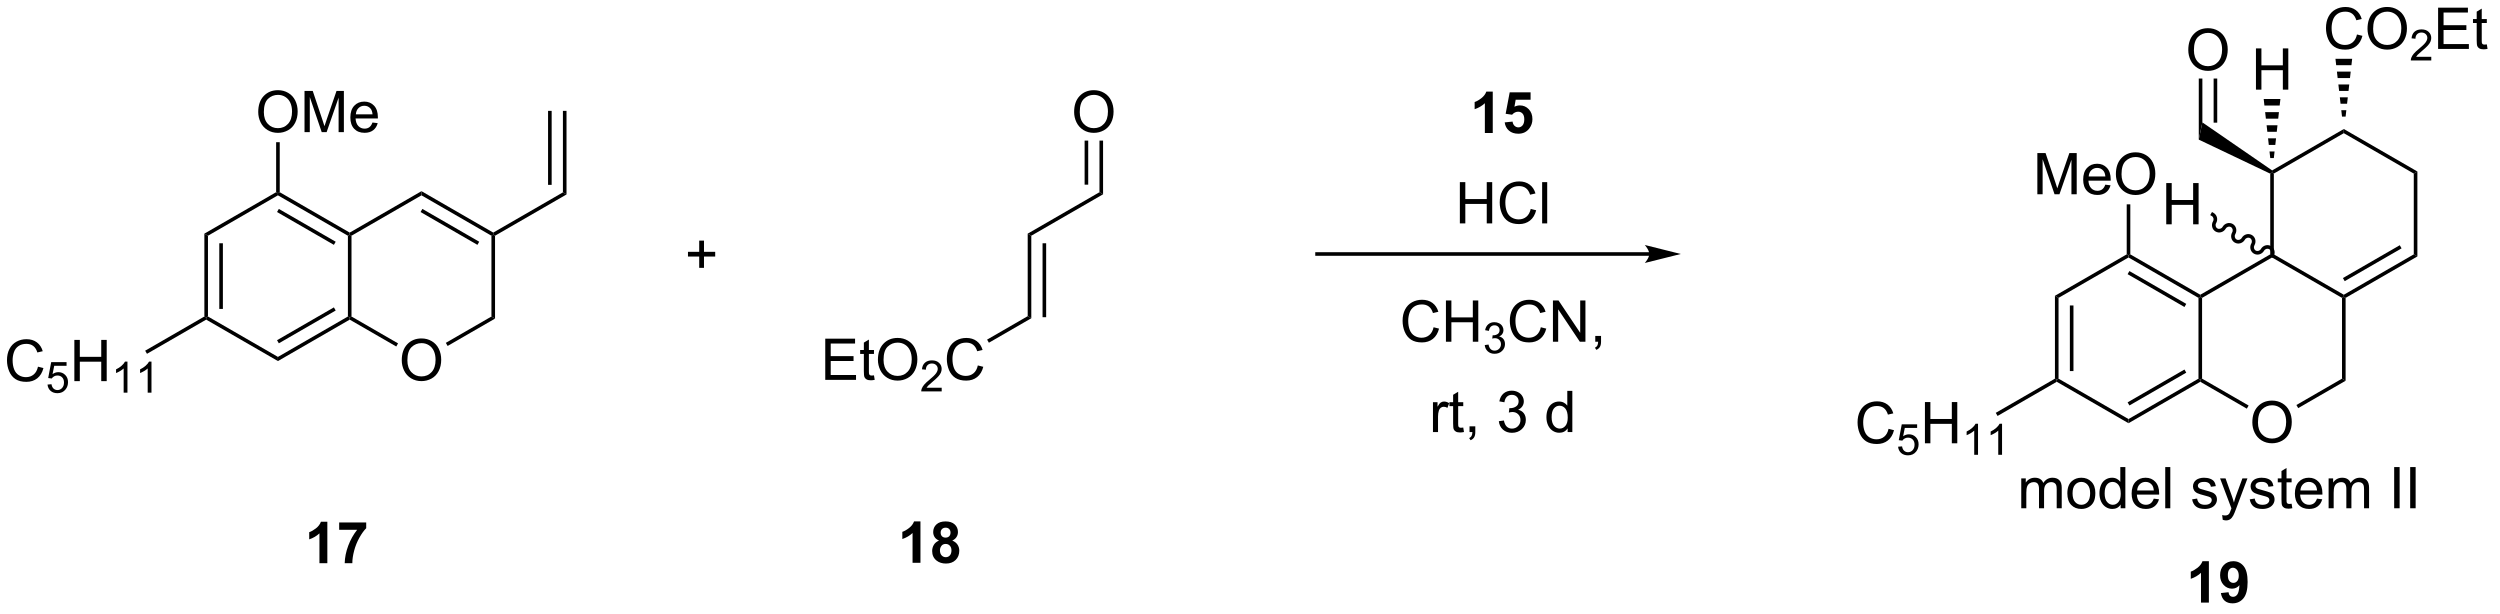 <?xml version="1.0" encoding="UTF-8"?>
<!DOCTYPE svg PUBLIC '-//W3C//DTD SVG 1.0//EN'
          'http://www.w3.org/TR/2001/REC-SVG-20010904/DTD/svg10.dtd'>
<svg stroke-dasharray="none" shape-rendering="auto" xmlns="http://www.w3.org/2000/svg" font-family="'Dialog'" text-rendering="auto" width="476" fill-opacity="1" color-interpolation="auto" color-rendering="auto" preserveAspectRatio="xMidYMid meet" font-size="12px" viewBox="0 0 476 117" fill="black" xmlns:xlink="http://www.w3.org/1999/xlink" stroke="black" image-rendering="auto" stroke-miterlimit="10" stroke-linecap="square" stroke-linejoin="miter" font-style="normal" stroke-width="1" height="117" stroke-dashoffset="0" font-weight="normal" stroke-opacity="1"
><!--Generated by the Batik Graphics2D SVG Generator--><defs id="genericDefs"
  /><g
  ><defs id="defs1"
    ><clipPath clipPathUnits="userSpaceOnUse" id="clipPath1"
      ><path d="M2.437 0.317 L358.783 0.317 L358.783 87.508 L2.437 87.508 L2.437 0.317 Z"
      /></clipPath
      ><clipPath clipPathUnits="userSpaceOnUse" id="clipPath2"
      ><path d="M5.188 14.847 L5.188 99.614 L351.625 99.614 L351.625 14.847 Z"
      /></clipPath
    ></defs
    ><g transform="scale(1.333,1.333) translate(-2.437,-0.317) matrix(1.029,0,0,1.029,-2.899,-14.955)"
    ><path d="M50.624 93.015 L49.528 93.015 L49.528 88.877 Q48.926 89.439 48.108 89.71 L48.108 88.713 Q48.538 88.572 49.041 88.182 Q49.546 87.788 49.733 87.265 L50.624 87.265 L50.624 93.015 ZM52.266 88.385 L52.266 87.367 L56.019 87.367 L56.019 88.163 Q55.555 88.619 55.073 89.476 Q54.594 90.33 54.341 91.294 Q54.089 92.257 54.094 93.015 L53.034 93.015 Q53.063 91.828 53.524 90.593 Q53.987 89.359 54.761 88.385 L52.266 88.385 Z" stroke="none" clip-path="url(#clipPath2)"
    /></g
    ><g transform="matrix(1.371,0,0,1.371,-7.116,-20.363)"
    ><path d="M133.02 93.015 L131.923 93.015 L131.923 88.877 Q131.322 89.439 130.504 89.71 L130.504 88.713 Q130.934 88.572 131.436 88.182 Q131.941 87.788 132.129 87.265 L133.02 87.265 L133.02 93.015 ZM135.602 89.924 Q135.177 89.744 134.982 89.432 Q134.789 89.117 134.789 88.742 Q134.789 88.101 135.237 87.684 Q135.685 87.265 136.508 87.265 Q137.326 87.265 137.776 87.684 Q138.227 88.101 138.227 88.742 Q138.227 89.14 138.018 89.45 Q137.813 89.76 137.438 89.924 Q137.914 90.117 138.162 90.484 Q138.412 90.851 138.412 91.33 Q138.412 92.124 137.904 92.622 Q137.399 93.117 136.56 93.117 Q135.779 93.117 135.258 92.705 Q134.646 92.221 134.646 91.377 Q134.646 90.913 134.875 90.525 Q135.107 90.135 135.602 89.924 ZM135.828 88.82 Q135.828 89.148 136.013 89.333 Q136.201 89.515 136.508 89.515 Q136.82 89.515 137.008 89.33 Q137.195 89.143 137.195 88.814 Q137.195 88.507 137.011 88.322 Q136.826 88.135 136.521 88.135 Q136.203 88.135 136.016 88.322 Q135.828 88.51 135.828 88.82 ZM135.727 91.273 Q135.727 91.726 135.958 91.981 Q136.193 92.234 136.539 92.234 Q136.88 92.234 137.102 91.989 Q137.326 91.744 137.326 91.283 Q137.326 90.882 137.099 90.637 Q136.873 90.393 136.524 90.393 Q136.123 90.393 135.925 90.671 Q135.727 90.947 135.727 91.273 Z" stroke="none" clip-path="url(#clipPath2)"
    /></g
    ><g transform="matrix(1.371,0,0,1.371,-7.116,-20.363)"
    ><path d="M285.896 85.44 L285.896 81.292 L286.524 81.292 L286.524 81.873 Q286.719 81.568 287.042 81.383 Q287.367 81.198 287.781 81.198 Q288.242 81.198 288.537 81.391 Q288.834 81.581 288.953 81.925 Q289.445 81.198 290.235 81.198 Q290.852 81.198 291.182 81.539 Q291.516 81.88 291.516 82.591 L291.516 85.44 L290.818 85.44 L290.818 82.826 Q290.818 82.404 290.748 82.219 Q290.68 82.034 290.5 81.922 Q290.32 81.808 290.078 81.808 Q289.641 81.808 289.352 82.099 Q289.063 82.388 289.063 83.029 L289.063 85.44 L288.36 85.44 L288.36 82.745 Q288.36 82.276 288.188 82.042 Q288.016 81.808 287.625 81.808 Q287.328 81.808 287.076 81.964 Q286.826 82.12 286.711 82.422 Q286.599 82.722 286.599 83.287 L286.599 85.44 L285.896 85.44 ZM292.297 83.365 Q292.297 82.214 292.938 81.659 Q293.474 81.198 294.242 81.198 Q295.099 81.198 295.641 81.758 Q296.185 82.318 296.185 83.308 Q296.185 84.107 295.943 84.568 Q295.703 85.026 295.245 85.281 Q294.787 85.534 294.242 85.534 Q293.373 85.534 292.834 84.977 Q292.297 84.417 292.297 83.365 ZM293.021 83.365 Q293.021 84.162 293.367 84.56 Q293.716 84.956 294.242 84.956 Q294.766 84.956 295.112 84.558 Q295.461 84.159 295.461 83.341 Q295.461 82.573 295.112 82.177 Q294.763 81.779 294.242 81.779 Q293.716 81.779 293.367 82.175 Q293.021 82.568 293.021 83.365 ZM299.699 85.44 L299.699 84.917 Q299.306 85.534 298.541 85.534 Q298.043 85.534 297.626 85.261 Q297.212 84.987 296.983 84.498 Q296.754 84.005 296.754 83.37 Q296.754 82.748 296.96 82.242 Q297.168 81.737 297.582 81.469 Q297.996 81.198 298.509 81.198 Q298.884 81.198 299.176 81.357 Q299.47 81.513 299.652 81.768 L299.652 79.714 L300.353 79.714 L300.353 85.44 L299.699 85.44 ZM297.478 83.37 Q297.478 84.167 297.814 84.563 Q298.15 84.956 298.606 84.956 Q299.067 84.956 299.389 84.578 Q299.712 84.201 299.712 83.427 Q299.712 82.576 299.384 82.177 Q299.056 81.779 298.574 81.779 Q298.106 81.779 297.791 82.162 Q297.478 82.544 297.478 83.37 ZM304.297 84.104 L305.024 84.193 Q304.852 84.831 304.385 85.183 Q303.922 85.534 303.201 85.534 Q302.289 85.534 301.755 84.974 Q301.224 84.412 301.224 83.401 Q301.224 82.354 301.763 81.776 Q302.302 81.198 303.162 81.198 Q303.992 81.198 304.518 81.766 Q305.047 82.331 305.047 83.357 Q305.047 83.419 305.044 83.544 L301.951 83.544 Q301.99 84.229 302.336 84.594 Q302.685 84.956 303.203 84.956 Q303.591 84.956 303.865 84.753 Q304.138 84.55 304.297 84.104 ZM301.99 82.966 L304.305 82.966 Q304.258 82.443 304.039 82.183 Q303.703 81.776 303.169 81.776 Q302.685 81.776 302.354 82.102 Q302.024 82.425 301.99 82.966 ZM305.892 85.44 L305.892 79.714 L306.595 79.714 L306.595 85.44 L305.892 85.44 ZM309.626 84.201 L310.322 84.091 Q310.379 84.511 310.647 84.735 Q310.916 84.956 311.395 84.956 Q311.879 84.956 312.113 84.758 Q312.348 84.56 312.348 84.294 Q312.348 84.058 312.142 83.919 Q311.996 83.826 311.423 83.683 Q310.65 83.487 310.35 83.344 Q310.051 83.201 309.897 82.951 Q309.744 82.698 309.744 82.393 Q309.744 82.115 309.869 81.88 Q309.996 81.643 310.215 81.487 Q310.379 81.365 310.663 81.281 Q310.947 81.198 311.27 81.198 Q311.759 81.198 312.126 81.339 Q312.496 81.479 312.671 81.719 Q312.848 81.959 312.916 82.362 L312.228 82.456 Q312.181 82.136 311.955 81.956 Q311.731 81.776 311.322 81.776 Q310.837 81.776 310.629 81.938 Q310.423 82.097 310.423 82.31 Q310.423 82.448 310.509 82.558 Q310.595 82.669 310.777 82.745 Q310.884 82.784 311.4 82.925 Q312.145 83.123 312.439 83.25 Q312.736 83.378 312.902 83.62 Q313.072 83.862 313.072 84.222 Q313.072 84.573 312.866 84.883 Q312.66 85.193 312.272 85.365 Q311.887 85.534 311.4 85.534 Q310.59 85.534 310.166 85.198 Q309.744 84.862 309.626 84.201 ZM313.876 87.039 L313.798 86.378 Q314.027 86.44 314.199 86.44 Q314.434 86.44 314.574 86.362 Q314.715 86.284 314.806 86.143 Q314.871 86.039 315.02 85.62 Q315.041 85.563 315.082 85.448 L313.509 81.292 L314.267 81.292 L315.129 83.693 Q315.298 84.151 315.431 84.654 Q315.551 84.169 315.72 83.709 L316.606 81.292 L317.309 81.292 L315.731 85.511 Q315.478 86.195 315.337 86.453 Q315.15 86.8 314.908 86.961 Q314.666 87.125 314.33 87.125 Q314.126 87.125 313.876 87.039 ZM317.626 84.201 L318.322 84.091 Q318.379 84.511 318.647 84.735 Q318.916 84.956 319.395 84.956 Q319.879 84.956 320.113 84.758 Q320.348 84.56 320.348 84.294 Q320.348 84.058 320.142 83.919 Q319.996 83.826 319.423 83.683 Q318.65 83.487 318.35 83.344 Q318.051 83.201 317.897 82.951 Q317.744 82.698 317.744 82.393 Q317.744 82.115 317.869 81.88 Q317.996 81.643 318.215 81.487 Q318.379 81.365 318.663 81.281 Q318.947 81.198 319.27 81.198 Q319.759 81.198 320.126 81.339 Q320.496 81.479 320.671 81.719 Q320.848 81.959 320.916 82.362 L320.228 82.456 Q320.181 82.136 319.955 81.956 Q319.731 81.776 319.322 81.776 Q318.837 81.776 318.629 81.938 Q318.423 82.097 318.423 82.31 Q318.423 82.448 318.509 82.558 Q318.595 82.669 318.777 82.745 Q318.884 82.784 319.4 82.925 Q320.145 83.123 320.439 83.25 Q320.736 83.378 320.902 83.62 Q321.072 83.862 321.072 84.222 Q321.072 84.573 320.866 84.883 Q320.66 85.193 320.272 85.365 Q319.887 85.534 319.4 85.534 Q318.59 85.534 318.166 85.198 Q317.744 84.862 317.626 84.201 ZM323.442 84.81 L323.543 85.433 Q323.246 85.495 323.012 85.495 Q322.629 85.495 322.418 85.375 Q322.207 85.253 322.121 85.055 Q322.035 84.857 322.035 84.224 L322.035 81.839 L321.52 81.839 L321.52 81.292 L322.035 81.292 L322.035 80.263 L322.736 79.841 L322.736 81.292 L323.442 81.292 L323.442 81.839 L322.736 81.839 L322.736 84.263 Q322.736 84.565 322.772 84.651 Q322.809 84.737 322.892 84.789 Q322.978 84.839 323.134 84.839 Q323.251 84.839 323.442 84.81 ZM326.969 84.104 L327.695 84.193 Q327.524 84.831 327.057 85.183 Q326.594 85.534 325.873 85.534 Q324.961 85.534 324.427 84.974 Q323.896 84.412 323.896 83.401 Q323.896 82.354 324.435 81.776 Q324.974 81.198 325.834 81.198 Q326.664 81.198 327.19 81.766 Q327.719 82.331 327.719 83.357 Q327.719 83.419 327.716 83.544 L324.623 83.544 Q324.662 84.229 325.008 84.594 Q325.357 84.956 325.875 84.956 Q326.263 84.956 326.537 84.753 Q326.81 84.55 326.969 84.104 ZM324.662 82.966 L326.977 82.966 Q326.93 82.443 326.711 82.183 Q326.375 81.776 325.841 81.776 Q325.357 81.776 325.026 82.102 Q324.695 82.425 324.662 82.966 ZM328.58 85.44 L328.58 81.292 L329.207 81.292 L329.207 81.873 Q329.402 81.568 329.725 81.383 Q330.051 81.198 330.465 81.198 Q330.926 81.198 331.22 81.391 Q331.517 81.581 331.637 81.925 Q332.129 81.198 332.918 81.198 Q333.535 81.198 333.866 81.539 Q334.199 81.88 334.199 82.591 L334.199 85.44 L333.501 85.44 L333.501 82.826 Q333.501 82.404 333.431 82.219 Q333.363 82.034 333.184 81.922 Q333.004 81.808 332.762 81.808 Q332.324 81.808 332.035 82.099 Q331.746 82.388 331.746 83.029 L331.746 85.44 L331.043 85.44 L331.043 82.745 Q331.043 82.276 330.871 82.042 Q330.699 81.808 330.309 81.808 Q330.012 81.808 329.759 81.964 Q329.509 82.12 329.395 82.422 Q329.283 82.722 329.283 83.287 L329.283 85.44 L328.58 85.44 ZM337.685 85.44 L337.685 79.714 L338.443 79.714 L338.443 85.44 L337.685 85.44 ZM339.908 85.44 L339.908 79.714 L340.666 79.714 L340.666 85.44 L339.908 85.44 Z" stroke="none" clip-path="url(#clipPath2)"
    /></g
    ><g transform="matrix(1.371,0,0,1.371,-7.116,-20.363)"
    ><path d="M311.953 98.54 L310.857 98.54 L310.857 94.402 Q310.255 94.965 309.438 95.236 L309.438 94.238 Q309.867 94.098 310.37 93.707 Q310.875 93.314 311.063 92.79 L311.953 92.79 L311.953 98.54 ZM313.619 97.215 L314.681 97.098 Q314.72 97.423 314.884 97.579 Q315.048 97.736 315.317 97.736 Q315.658 97.736 315.895 97.423 Q316.134 97.111 316.199 96.126 Q315.785 96.605 315.166 96.605 Q314.488 96.605 313.999 96.085 Q313.509 95.564 313.509 94.728 Q313.509 93.855 314.025 93.324 Q314.543 92.79 315.345 92.79 Q316.215 92.79 316.772 93.465 Q317.332 94.137 317.332 95.681 Q317.332 97.251 316.749 97.947 Q316.168 98.642 315.236 98.642 Q314.564 98.642 314.15 98.285 Q313.736 97.926 313.619 97.215 ZM316.103 94.816 Q316.103 94.285 315.858 93.993 Q315.613 93.699 315.293 93.699 Q314.988 93.699 314.788 93.941 Q314.587 94.181 314.587 94.728 Q314.587 95.282 314.806 95.543 Q315.025 95.801 315.353 95.801 Q315.668 95.801 315.884 95.551 Q316.103 95.301 316.103 94.816 Z" stroke="none" clip-path="url(#clipPath2)"
    /></g
    ><g transform="matrix(1.371,0,0,1.371,-7.116,-20.363)"
    ><path d="M33.573 47.3 L34.073 47.589 L34.073 58.809 L33.823 58.953 L33.573 58.809 ZM35.644 48.64 L35.644 57.757 L36.144 57.757 L36.144 48.64 Z" stroke="none" clip-path="url(#clipPath2)"
    /></g
    ><g transform="matrix(1.371,0,0,1.371,-7.116,-20.363)"
    ><path d="M33.823 59.242 L33.823 58.953 L34.073 58.809 L43.789 64.419 L43.789 64.996 Z" stroke="none" clip-path="url(#clipPath2)"
    /></g
    ><g transform="matrix(1.371,0,0,1.371,-7.116,-20.363)"
    ><path d="M43.789 64.996 L43.789 64.419 L53.506 58.809 L53.756 58.953 L53.756 59.242 ZM43.914 62.532 L51.81 57.974 L51.56 57.541 L43.664 62.099 Z" stroke="none" clip-path="url(#clipPath2)"
    /></g
    ><g transform="matrix(1.371,0,0,1.371,-7.116,-20.363)"
    ><path d="M54.006 58.809 L53.756 58.953 L53.506 58.809 L53.506 47.589 L53.756 47.444 L54.006 47.589 Z" stroke="none" clip-path="url(#clipPath2)"
    /></g
    ><g transform="matrix(1.371,0,0,1.371,-7.116,-20.363)"
    ><path d="M53.756 47.156 L53.756 47.444 L53.506 47.589 L43.789 41.979 L43.789 41.69 L44.039 41.546 ZM51.81 48.424 L43.914 43.866 L43.664 44.299 L51.56 48.857 Z" stroke="none" clip-path="url(#clipPath2)"
    /></g
    ><g transform="matrix(1.371,0,0,1.371,-7.116,-20.363)"
    ><path d="M43.539 41.546 L43.789 41.69 L43.789 41.979 L34.073 47.589 L33.573 47.3 Z" stroke="none" clip-path="url(#clipPath2)"
    /></g
    ><g transform="matrix(1.371,0,0,1.371,-7.116,-20.363)"
    ><path d="M60.986 64.893 Q60.986 63.466 61.752 62.662 Q62.517 61.854 63.728 61.854 Q64.52 61.854 65.155 62.234 Q65.793 62.612 66.127 63.289 Q66.463 63.966 66.463 64.826 Q66.463 65.698 66.111 66.385 Q65.76 67.073 65.114 67.427 Q64.471 67.781 63.723 67.781 Q62.916 67.781 62.278 67.391 Q61.642 66.998 61.314 66.323 Q60.986 65.646 60.986 64.893 ZM61.767 64.904 Q61.767 65.94 62.322 66.537 Q62.879 67.13 63.721 67.13 Q64.575 67.13 65.127 66.529 Q65.681 65.927 65.681 64.823 Q65.681 64.123 65.445 63.602 Q65.207 63.081 64.752 62.794 Q64.299 62.505 63.731 62.505 Q62.926 62.505 62.346 63.06 Q61.767 63.612 61.767 64.904 Z" stroke="none" clip-path="url(#clipPath2)"
    /></g
    ><g transform="matrix(1.371,0,0,1.371,-7.116,-20.363)"
    ><path d="M53.756 59.242 L53.756 58.953 L54.006 58.809 L60.471 62.541 L60.221 62.974 Z" stroke="none" clip-path="url(#clipPath2)"
    /></g
    ><g transform="matrix(1.371,0,0,1.371,-7.116,-20.363)"
    ><path d="M67.355 62.899 L67.105 62.466 L73.44 58.809 L73.94 59.097 Z" stroke="none" clip-path="url(#clipPath2)"
    /></g
    ><g transform="matrix(1.371,0,0,1.371,-7.116,-20.363)"
    ><path d="M73.94 59.097 L73.44 58.809 L73.44 47.589 L73.69 47.444 L73.94 47.589 Z" stroke="none" clip-path="url(#clipPath2)"
    /></g
    ><g transform="matrix(1.371,0,0,1.371,-7.116,-20.363)"
    ><path d="M73.69 47.156 L73.69 47.444 L73.44 47.589 L63.723 41.979 L63.723 41.401 ZM71.743 48.424 L63.848 43.866 L63.598 44.299 L71.493 48.857 Z" stroke="none" clip-path="url(#clipPath2)"
    /></g
    ><g transform="matrix(1.371,0,0,1.371,-7.116,-20.363)"
    ><path d="M63.723 41.401 L63.723 41.979 L54.006 47.589 L53.756 47.444 L53.756 47.156 Z" stroke="none" clip-path="url(#clipPath2)"
    /></g
    ><g transform="matrix(1.371,0,0,1.371,-7.116,-20.363)"
    ><path d="M10.465 65.776 L11.223 65.966 Q10.986 66.901 10.366 67.393 Q9.746 67.883 8.853 67.883 Q7.926 67.883 7.345 67.505 Q6.767 67.127 6.463 66.414 Q6.16 65.698 6.16 64.877 Q6.16 63.982 6.502 63.318 Q6.845 62.651 7.476 62.304 Q8.106 61.958 8.864 61.958 Q9.723 61.958 10.309 62.396 Q10.895 62.833 11.127 63.627 L10.379 63.802 Q10.181 63.177 9.801 62.893 Q9.424 62.607 8.848 62.607 Q8.189 62.607 7.744 62.924 Q7.301 63.239 7.122 63.773 Q6.942 64.307 6.942 64.872 Q6.942 65.604 7.155 66.148 Q7.369 66.693 7.817 66.963 Q8.267 67.232 8.791 67.232 Q9.426 67.232 9.866 66.864 Q10.309 66.497 10.465 65.776 Z" stroke="none" clip-path="url(#clipPath2)"
    /></g
    ><g transform="matrix(1.371,0,0,1.371,-7.116,-20.363)"
    ><path d="M11.79 68.259 L12.342 68.212 Q12.405 68.616 12.627 68.819 Q12.852 69.022 13.168 69.022 Q13.549 69.022 13.813 68.735 Q14.077 68.448 14.077 67.974 Q14.077 67.522 13.823 67.263 Q13.571 67.001 13.161 67.001 Q12.905 67.001 12.7 67.118 Q12.495 67.233 12.377 67.417 L11.883 67.352 L12.299 65.147 L14.434 65.147 L14.434 65.651 L12.721 65.651 L12.489 66.806 Q12.875 66.536 13.301 66.536 Q13.864 66.536 14.25 66.927 Q14.637 67.315 14.637 67.927 Q14.637 68.511 14.297 68.934 Q13.883 69.458 13.168 69.458 Q12.582 69.458 12.211 69.13 Q11.842 68.8 11.79 68.259 Z" stroke="none" clip-path="url(#clipPath2)"
    /></g
    ><g transform="matrix(1.371,0,0,1.371,-7.116,-20.363)"
    ><path d="M15.517 67.784 L15.517 62.057 L16.275 62.057 L16.275 64.409 L19.251 64.409 L19.251 62.057 L20.009 62.057 L20.009 67.784 L19.251 67.784 L19.251 65.083 L16.275 65.083 L16.275 67.784 L15.517 67.784 Z" stroke="none" clip-path="url(#clipPath2)"
    /></g
    ><g transform="matrix(1.371,0,0,1.371,-7.116,-20.363)"
    ><path d="M22.89 69.384 L22.363 69.384 L22.363 66.022 Q22.171 66.204 21.863 66.386 Q21.554 66.567 21.308 66.659 L21.308 66.149 Q21.749 65.94 22.079 65.645 Q22.412 65.349 22.55 65.071 L22.89 65.071 L22.89 69.384 ZM26.227 69.384 L25.7 69.384 L25.7 66.022 Q25.508 66.204 25.2 66.386 Q24.891 66.567 24.645 66.659 L24.645 66.149 Q25.086 65.94 25.416 65.645 Q25.748 65.349 25.887 65.071 L26.227 65.071 L26.227 69.384 Z" stroke="none" clip-path="url(#clipPath2)"
    /></g
    ><g transform="matrix(1.371,0,0,1.371,-7.116,-20.363)"
    ><path d="M33.573 58.809 L33.823 58.953 L33.823 59.242 L25.602 63.988 L25.352 63.555 Z" stroke="none" clip-path="url(#clipPath2)"
    /></g
    ><g transform="matrix(1.371,0,0,1.371,-7.116,-20.363)"
    ><path d="M41.053 30.415 Q41.053 28.988 41.818 28.183 Q42.584 27.376 43.795 27.376 Q44.586 27.376 45.222 27.756 Q45.86 28.133 46.193 28.811 Q46.529 29.488 46.529 30.347 Q46.529 31.219 46.178 31.907 Q45.826 32.594 45.18 32.949 Q44.537 33.303 43.789 33.303 Q42.982 33.303 42.344 32.912 Q41.709 32.519 41.381 31.844 Q41.053 31.167 41.053 30.415 ZM41.834 30.425 Q41.834 31.462 42.389 32.058 Q42.946 32.652 43.787 32.652 Q44.641 32.652 45.193 32.05 Q45.748 31.448 45.748 30.344 Q45.748 29.644 45.511 29.123 Q45.274 28.602 44.818 28.316 Q44.365 28.027 43.797 28.027 Q42.993 28.027 42.412 28.581 Q41.834 29.133 41.834 30.425 ZM47.481 33.204 L47.481 27.477 L48.621 27.477 L49.978 31.532 Q50.166 32.097 50.252 32.378 Q50.348 32.066 50.556 31.462 L51.926 27.477 L52.947 27.477 L52.947 33.204 L52.215 33.204 L52.215 28.409 L50.551 33.204 L49.869 33.204 L48.213 28.329 L48.213 33.204 L47.481 33.204 ZM56.918 31.868 L57.645 31.956 Q57.473 32.594 57.007 32.946 Q56.543 33.297 55.822 33.297 Q54.911 33.297 54.377 32.738 Q53.846 32.175 53.846 31.165 Q53.846 30.118 54.385 29.54 Q54.924 28.962 55.783 28.962 Q56.614 28.962 57.14 29.529 Q57.668 30.094 57.668 31.12 Q57.668 31.183 57.666 31.308 L54.572 31.308 Q54.611 31.993 54.958 32.357 Q55.306 32.719 55.825 32.719 Q56.213 32.719 56.486 32.516 Q56.76 32.313 56.918 31.868 ZM54.611 30.73 L56.926 30.73 Q56.879 30.206 56.661 29.946 Q56.325 29.54 55.791 29.54 Q55.306 29.54 54.976 29.865 Q54.645 30.188 54.611 30.73 Z" stroke="none" clip-path="url(#clipPath2)"
    /></g
    ><g transform="matrix(1.371,0,0,1.371,-7.116,-20.363)"
    ><path d="M44.039 41.546 L43.789 41.69 L43.539 41.546 L43.539 34.597 L44.039 34.597 Z" stroke="none" clip-path="url(#clipPath2)"
    /></g
    ><g transform="matrix(1.371,0,0,1.371,-7.116,-20.363)"
    ><path d="M73.94 47.589 L73.69 47.444 L73.69 47.156 L83.366 41.569 L83.866 41.858 Z" stroke="none" clip-path="url(#clipPath2)"
    /></g
    ><g transform="matrix(1.371,0,0,1.371,-7.116,-20.363)"
    ><path d="M83.866 41.858 L83.366 41.569 L83.366 30.252 L83.866 30.252 ZM81.803 40.523 L81.803 30.252 L81.303 30.252 L81.303 40.523 Z" stroke="none" clip-path="url(#clipPath2)"
    /></g
    ><g transform="matrix(1.371,0,0,1.371,-7.116,-20.363)"
    ><path d="M102.294 52.051 L102.294 50.481 L100.734 50.481 L100.734 49.825 L102.294 49.825 L102.294 48.268 L102.958 48.268 L102.958 49.825 L104.515 49.825 L104.515 50.481 L102.958 50.481 L102.958 52.051 L102.294 52.051 Z" stroke="none" clip-path="url(#clipPath2)"
    /></g
    ><g transform="matrix(1.371,0,0,1.371,-7.116,-20.363)"
    ><path d="M148.414 47.589 L147.914 47.3 L157.881 41.546 L158.381 41.834 Z" stroke="none" clip-path="url(#clipPath2)"
    /></g
    ><g transform="matrix(1.371,0,0,1.371,-7.116,-20.363)"
    ><path d="M154.362 30.415 Q154.362 28.988 155.128 28.183 Q155.894 27.376 157.105 27.376 Q157.896 27.376 158.532 27.756 Q159.17 28.133 159.503 28.811 Q159.839 29.488 159.839 30.347 Q159.839 31.219 159.487 31.907 Q159.136 32.594 158.49 32.949 Q157.847 33.303 157.099 33.303 Q156.292 33.303 155.654 32.912 Q155.019 32.519 154.69 31.844 Q154.362 31.167 154.362 30.415 ZM155.144 30.425 Q155.144 31.462 155.698 32.058 Q156.256 32.652 157.097 32.652 Q157.951 32.652 158.503 32.05 Q159.058 31.448 159.058 30.344 Q159.058 29.644 158.821 29.123 Q158.584 28.602 158.128 28.316 Q157.675 28.027 157.107 28.027 Q156.302 28.027 155.722 28.581 Q155.144 29.133 155.144 30.425 Z" stroke="none" clip-path="url(#clipPath2)"
    /></g
    ><g transform="matrix(1.371,0,0,1.371,-7.116,-20.363)"
    ><path d="M158.381 41.834 L157.881 41.546 L157.881 34.378 L158.381 34.378 ZM156.318 40.499 L156.318 34.378 L155.818 34.378 L155.818 40.499 Z" stroke="none" clip-path="url(#clipPath2)"
    /></g
    ><g transform="matrix(1.371,0,0,1.371,-7.116,-20.363)"
    ><path d="M147.914 47.3 L148.414 47.589 L148.414 59.05 L147.914 58.761 ZM149.977 48.635 L149.977 58.906 L150.477 58.906 L150.477 48.635 Z" stroke="none" clip-path="url(#clipPath2)"
    /></g
    ><g transform="matrix(1.371,0,0,1.371,-7.116,-20.363)"
    ><path d="M119.8 67.611 L119.8 61.885 L123.94 61.885 L123.94 62.559 L120.558 62.559 L120.558 64.314 L123.727 64.314 L123.727 64.986 L120.558 64.986 L120.558 66.934 L124.073 66.934 L124.073 67.611 L119.8 67.611 ZM126.565 66.981 L126.667 67.603 Q126.37 67.666 126.136 67.666 Q125.753 67.666 125.542 67.546 Q125.331 67.424 125.245 67.226 Q125.159 67.028 125.159 66.395 L125.159 64.01 L124.644 64.01 L124.644 63.463 L125.159 63.463 L125.159 62.434 L125.86 62.012 L125.86 63.463 L126.565 63.463 L126.565 64.01 L125.86 64.01 L125.86 66.434 Q125.86 66.736 125.896 66.822 Q125.933 66.908 126.016 66.96 Q126.102 67.01 126.258 67.01 Q126.375 67.01 126.565 66.981 ZM127.114 64.822 Q127.114 63.395 127.879 62.59 Q128.645 61.783 129.856 61.783 Q130.647 61.783 131.283 62.163 Q131.921 62.541 132.254 63.218 Q132.59 63.895 132.59 64.754 Q132.59 65.627 132.238 66.314 Q131.887 67.002 131.241 67.356 Q130.598 67.71 129.851 67.71 Q129.043 67.71 128.405 67.32 Q127.77 66.926 127.442 66.252 Q127.114 65.575 127.114 64.822 ZM127.895 64.833 Q127.895 65.869 128.449 66.466 Q129.007 67.059 129.848 67.059 Q130.702 67.059 131.254 66.458 Q131.809 65.856 131.809 64.752 Q131.809 64.051 131.572 63.531 Q131.335 63.01 130.879 62.723 Q130.426 62.434 129.858 62.434 Q129.054 62.434 128.473 62.989 Q127.895 63.541 127.895 64.833 Z" stroke="none" clip-path="url(#clipPath2)"
    /></g
    ><g transform="matrix(1.371,0,0,1.371,-7.116,-20.363)"
    ><path d="M135.97 68.704 L135.97 69.211 L133.13 69.211 Q133.124 69.02 133.192 68.844 Q133.3 68.555 133.538 68.274 Q133.778 67.993 134.229 67.623 Q134.929 67.049 135.175 66.713 Q135.421 66.377 135.421 66.079 Q135.421 65.766 135.196 65.551 Q134.974 65.334 134.612 65.334 Q134.231 65.334 134.003 65.563 Q133.774 65.791 133.772 66.196 L133.229 66.141 Q133.286 65.534 133.649 65.217 Q134.013 64.899 134.624 64.899 Q135.243 64.899 135.602 65.243 Q135.964 65.584 135.964 66.09 Q135.964 66.348 135.858 66.598 Q135.753 66.846 135.507 67.121 Q135.263 67.397 134.694 67.877 Q134.22 68.276 134.085 68.418 Q133.95 68.561 133.862 68.704 L135.97 68.704 Z" stroke="none" clip-path="url(#clipPath2)"
    /></g
    ><g transform="matrix(1.371,0,0,1.371,-7.116,-20.363)"
    ><path d="M140.988 65.603 L141.746 65.794 Q141.509 66.728 140.889 67.221 Q140.269 67.71 139.376 67.71 Q138.449 67.71 137.868 67.333 Q137.29 66.955 136.986 66.242 Q136.684 65.525 136.684 64.705 Q136.684 63.809 137.025 63.145 Q137.368 62.478 137.999 62.132 Q138.629 61.786 139.387 61.786 Q140.246 61.786 140.832 62.223 Q141.418 62.661 141.65 63.455 L140.902 63.63 Q140.704 63.005 140.324 62.721 Q139.946 62.434 139.371 62.434 Q138.712 62.434 138.267 62.752 Q137.824 63.067 137.644 63.601 Q137.465 64.135 137.465 64.7 Q137.465 65.432 137.678 65.976 Q137.892 66.52 138.34 66.791 Q138.79 67.059 139.314 67.059 Q139.949 67.059 140.389 66.692 Q140.832 66.325 140.988 65.603 Z" stroke="none" clip-path="url(#clipPath2)"
    /></g
    ><g transform="matrix(1.371,0,0,1.371,-7.116,-20.363)"
    ><path d="M147.914 58.761 L148.414 59.05 L142.525 62.45 L142.275 62.017 Z" stroke="none" clip-path="url(#clipPath2)"
    /></g
    ><g transform="matrix(1.371,0,0,1.371,-7.116,-20.363)"
    ><path d="M234.239 49.875 L188.099 49.875 L187.849 49.875 L187.849 50.375 L188.099 50.375 L234.239 50.375 L234.489 50.375 L234.489 49.875 L234.239 49.875 ZM238.614 50.125 L233.614 48.875 C233.614 48.875 234.239 49.578 234.239 50.125 C234.239 50.672 233.614 51.375 233.614 51.375 Z" stroke="none" clip-path="url(#clipPath2)"
    /></g
    ><g transform="matrix(1.371,0,0,1.371,-7.116,-20.363)"
    ><path d="M212.499 33.324 L211.403 33.324 L211.403 29.186 Q210.801 29.748 209.984 30.019 L209.984 29.022 Q210.413 28.881 210.916 28.491 Q211.421 28.097 211.609 27.574 L212.499 27.574 L212.499 33.324 ZM214.157 31.85 L215.251 31.738 Q215.298 32.108 215.527 32.326 Q215.758 32.542 216.058 32.542 Q216.402 32.542 216.639 32.264 Q216.878 31.983 216.878 31.42 Q216.878 30.894 216.641 30.631 Q216.407 30.366 216.027 30.366 Q215.555 30.366 215.18 30.785 L214.29 30.654 L214.852 27.675 L217.753 27.675 L217.753 28.701 L215.683 28.701 L215.511 29.675 Q215.878 29.491 216.261 29.491 Q216.993 29.491 217.501 30.022 Q218.008 30.553 218.008 31.402 Q218.008 32.108 217.597 32.662 Q217.04 33.423 216.048 33.423 Q215.253 33.423 214.753 32.996 Q214.253 32.569 214.157 31.85 Z" stroke="none" clip-path="url(#clipPath2)"
    /></g
    ><g transform="matrix(1.371,0,0,1.371,-7.116,-20.363)"
    ><path d="M207.931 45.874 L207.931 40.147 L208.689 40.147 L208.689 42.499 L211.665 42.499 L211.665 40.147 L212.423 40.147 L212.423 45.874 L211.665 45.874 L211.665 43.173 L208.689 43.173 L208.689 45.874 L207.931 45.874 ZM217.771 43.866 L218.529 44.056 Q218.292 44.991 217.672 45.483 Q217.052 45.973 216.159 45.973 Q215.232 45.973 214.651 45.595 Q214.073 45.218 213.768 44.504 Q213.466 43.788 213.466 42.968 Q213.466 42.072 213.807 41.408 Q214.151 40.741 214.781 40.395 Q215.411 40.048 216.169 40.048 Q217.029 40.048 217.615 40.486 Q218.201 40.923 218.432 41.718 L217.685 41.892 Q217.487 41.267 217.107 40.983 Q216.729 40.697 216.154 40.697 Q215.495 40.697 215.049 41.014 Q214.607 41.33 214.427 41.863 Q214.247 42.397 214.247 42.962 Q214.247 43.694 214.461 44.238 Q214.674 44.783 215.122 45.053 Q215.573 45.322 216.096 45.322 Q216.732 45.322 217.172 44.955 Q217.615 44.587 217.771 43.866 ZM219.358 45.874 L219.358 40.147 L220.061 40.147 L220.061 45.874 L219.358 45.874 Z" stroke="none" clip-path="url(#clipPath2)"
    /></g
    ><g transform="matrix(1.371,0,0,1.371,-7.116,-20.363)"
    ><path d="M204.282 60.301 L205.04 60.491 Q204.803 61.426 204.183 61.918 Q203.563 62.408 202.67 62.408 Q201.743 62.408 201.162 62.03 Q200.584 61.652 200.279 60.939 Q199.977 60.223 199.977 59.402 Q199.977 58.507 200.319 57.843 Q200.662 57.176 201.292 56.829 Q201.923 56.483 202.68 56.483 Q203.54 56.483 204.126 56.921 Q204.712 57.358 204.944 58.152 L204.196 58.327 Q203.998 57.702 203.618 57.418 Q203.24 57.132 202.665 57.132 Q202.006 57.132 201.561 57.449 Q201.118 57.764 200.938 58.298 Q200.759 58.832 200.759 59.397 Q200.759 60.129 200.972 60.673 Q201.186 61.218 201.634 61.488 Q202.084 61.757 202.607 61.757 Q203.243 61.757 203.683 61.389 Q204.126 61.022 204.282 60.301 ZM205.997 62.309 L205.997 56.582 L206.755 56.582 L206.755 58.934 L209.731 58.934 L209.731 56.582 L210.489 56.582 L210.489 62.309 L209.731 62.309 L209.731 59.608 L206.755 59.608 L206.755 62.309 L205.997 62.309 Z" stroke="none" clip-path="url(#clipPath2)"
    /></g
    ><g transform="matrix(1.371,0,0,1.371,-7.116,-20.363)"
    ><path d="M211.386 62.774 L211.913 62.703 Q212.005 63.153 212.221 63.35 Q212.44 63.547 212.755 63.547 Q213.126 63.547 213.382 63.289 Q213.639 63.032 213.639 62.651 Q213.639 62.288 213.401 62.053 Q213.165 61.817 212.798 61.817 Q212.649 61.817 212.427 61.875 L212.485 61.413 Q212.538 61.418 212.569 61.418 Q212.907 61.418 213.177 61.243 Q213.446 61.067 213.446 60.7 Q213.446 60.411 213.249 60.221 Q213.054 60.03 212.743 60.03 Q212.434 60.03 212.229 60.223 Q212.024 60.416 211.966 60.803 L211.438 60.709 Q211.536 60.178 211.878 59.887 Q212.221 59.596 212.731 59.596 Q213.083 59.596 213.378 59.746 Q213.675 59.897 213.831 60.159 Q213.987 60.418 213.987 60.711 Q213.987 60.991 213.837 61.219 Q213.688 61.448 213.395 61.582 Q213.776 61.67 213.987 61.948 Q214.198 62.223 214.198 62.639 Q214.198 63.202 213.788 63.594 Q213.378 63.985 212.751 63.985 Q212.186 63.985 211.811 63.649 Q211.438 63.311 211.386 62.774 Z" stroke="none" clip-path="url(#clipPath2)"
    /></g
    ><g transform="matrix(1.371,0,0,1.371,-7.116,-20.363)"
    ><path d="M219.174 60.301 L219.931 60.491 Q219.695 61.426 219.075 61.918 Q218.455 62.408 217.562 62.408 Q216.635 62.408 216.054 62.03 Q215.476 61.652 215.171 60.939 Q214.869 60.223 214.869 59.402 Q214.869 58.507 215.21 57.843 Q215.554 57.176 216.184 56.829 Q216.814 56.483 217.572 56.483 Q218.431 56.483 219.018 56.921 Q219.603 57.358 219.835 58.152 L219.088 58.327 Q218.89 57.702 218.51 57.418 Q218.132 57.132 217.556 57.132 Q216.898 57.132 216.452 57.449 Q216.01 57.764 215.83 58.298 Q215.65 58.832 215.65 59.397 Q215.65 60.129 215.864 60.673 Q216.077 61.218 216.525 61.488 Q216.976 61.757 217.499 61.757 Q218.135 61.757 218.575 61.389 Q219.018 61.022 219.174 60.301 ZM220.857 62.309 L220.857 56.582 L221.636 56.582 L224.644 61.077 L224.644 56.582 L225.37 56.582 L225.37 62.309 L224.592 62.309 L221.584 57.809 L221.584 62.309 L220.857 62.309 ZM226.736 62.309 L226.736 61.507 L227.538 61.507 L227.538 62.309 Q227.538 62.751 227.382 63.022 Q227.226 63.293 226.885 63.441 L226.689 63.142 Q226.913 63.043 227.018 62.853 Q227.124 62.665 227.135 62.309 L226.736 62.309 Z" stroke="none" clip-path="url(#clipPath2)"
    /></g
    ><g transform="matrix(1.371,0,0,1.371,-7.116,-20.363)"
    ><path d="M204.196 74.859 L204.196 70.71 L204.829 70.71 L204.829 71.338 Q205.071 70.898 205.274 70.757 Q205.48 70.616 205.727 70.616 Q206.081 70.616 206.448 70.843 L206.206 71.494 Q205.948 71.343 205.691 71.343 Q205.462 71.343 205.277 71.481 Q205.094 71.619 205.016 71.866 Q204.899 72.241 204.899 72.687 L204.899 74.859 L204.196 74.859 ZM208.402 74.228 L208.503 74.851 Q208.206 74.913 207.972 74.913 Q207.589 74.913 207.378 74.793 Q207.167 74.671 207.081 74.473 Q206.995 74.275 206.995 73.642 L206.995 71.257 L206.48 71.257 L206.48 70.71 L206.995 70.71 L206.995 69.681 L207.696 69.26 L207.696 70.71 L208.402 70.71 L208.402 71.257 L207.696 71.257 L207.696 73.681 Q207.696 73.984 207.732 74.07 Q207.769 74.156 207.852 74.208 Q207.938 74.257 208.094 74.257 Q208.212 74.257 208.402 74.228 ZM209.273 74.859 L209.273 74.056 L210.075 74.056 L210.075 74.859 Q210.075 75.301 209.919 75.572 Q209.762 75.843 209.421 75.991 L209.226 75.692 Q209.45 75.593 209.554 75.403 Q209.661 75.215 209.671 74.859 L209.273 74.859 ZM213.343 73.346 L214.046 73.252 Q214.169 73.851 214.458 74.114 Q214.749 74.377 215.169 74.377 Q215.663 74.377 216.005 74.033 Q216.348 73.689 216.348 73.181 Q216.348 72.697 216.031 72.385 Q215.715 72.07 215.226 72.07 Q215.028 72.07 214.731 72.148 L214.809 71.531 Q214.88 71.538 214.921 71.538 Q215.372 71.538 215.731 71.304 Q216.09 71.07 216.09 70.58 Q216.09 70.195 215.827 69.942 Q215.567 69.687 215.153 69.687 Q214.742 69.687 214.468 69.945 Q214.195 70.202 214.117 70.718 L213.413 70.593 Q213.544 69.885 213.999 69.497 Q214.458 69.109 215.137 69.109 Q215.606 69.109 215.999 69.309 Q216.395 69.51 216.603 69.859 Q216.812 70.205 216.812 70.596 Q216.812 70.968 216.611 71.273 Q216.413 71.577 216.023 71.757 Q216.531 71.874 216.812 72.244 Q217.093 72.611 217.093 73.166 Q217.093 73.916 216.546 74.439 Q215.999 74.96 215.163 74.96 Q214.411 74.96 213.911 74.512 Q213.413 74.062 213.343 73.346 ZM222.898 74.859 L222.898 74.335 Q222.505 74.952 221.739 74.952 Q221.242 74.952 220.825 74.679 Q220.411 74.406 220.182 73.916 Q219.952 73.424 219.952 72.788 Q219.952 72.166 220.158 71.661 Q220.367 71.156 220.781 70.887 Q221.195 70.616 221.708 70.616 Q222.083 70.616 222.374 70.775 Q222.669 70.931 222.851 71.187 L222.851 69.132 L223.551 69.132 L223.551 74.859 L222.898 74.859 ZM220.676 72.788 Q220.676 73.585 221.012 73.981 Q221.348 74.374 221.804 74.374 Q222.265 74.374 222.588 73.997 Q222.911 73.619 222.911 72.846 Q222.911 71.994 222.583 71.596 Q222.255 71.197 221.773 71.197 Q221.304 71.197 220.989 71.58 Q220.676 71.963 220.676 72.788 Z" stroke="none" clip-path="url(#clipPath2)"
    /></g
    ><g transform="matrix(1.371,0,0,1.371,-7.116,-20.363)"
    ><path d="M290.574 55.931 L291.074 56.22 L291.074 67.44 L290.824 67.585 L290.574 67.44 ZM292.646 57.272 L292.646 66.388 L293.146 66.388 L293.146 57.272 Z" stroke="none" clip-path="url(#clipPath2)"
    /></g
    ><g transform="matrix(1.371,0,0,1.371,-7.116,-20.363)"
    ><path d="M290.824 67.873 L290.824 67.585 L291.074 67.44 L300.791 73.05 L300.791 73.627 Z" stroke="none" clip-path="url(#clipPath2)"
    /></g
    ><g transform="matrix(1.371,0,0,1.371,-7.116,-20.363)"
    ><path d="M300.791 73.627 L300.791 73.05 L310.508 67.44 L310.758 67.585 L310.758 67.873 ZM300.916 71.163 L308.811 66.605 L308.561 66.172 L300.666 70.73 Z" stroke="none" clip-path="url(#clipPath2)"
    /></g
    ><g transform="matrix(1.371,0,0,1.371,-7.116,-20.363)"
    ><path d="M311.008 67.44 L310.758 67.585 L310.508 67.44 L310.508 56.22 L310.758 56.076 L311.008 56.22 Z" stroke="none" clip-path="url(#clipPath2)"
    /></g
    ><g transform="matrix(1.371,0,0,1.371,-7.116,-20.363)"
    ><path d="M310.758 55.787 L310.758 56.076 L310.508 56.22 L300.791 50.61 L300.791 50.322 L301.041 50.177 ZM308.811 57.055 L300.916 52.497 L300.666 52.93 L308.561 57.488 Z" stroke="none" clip-path="url(#clipPath2)"
    /></g
    ><g transform="matrix(1.371,0,0,1.371,-7.116,-20.363)"
    ><path d="M300.541 50.177 L300.791 50.322 L300.791 50.61 L291.074 56.22 L290.574 55.931 Z" stroke="none" clip-path="url(#clipPath2)"
    /></g
    ><g transform="matrix(1.371,0,0,1.371,-7.116,-20.363)"
    ><path d="M317.988 73.525 Q317.988 72.098 318.753 71.293 Q319.519 70.486 320.73 70.486 Q321.521 70.486 322.157 70.866 Q322.795 71.244 323.128 71.921 Q323.464 72.598 323.464 73.457 Q323.464 74.329 323.113 75.017 Q322.761 75.704 322.115 76.059 Q321.472 76.413 320.724 76.413 Q319.917 76.413 319.279 76.022 Q318.644 75.629 318.316 74.954 Q317.988 74.277 317.988 73.525 ZM318.769 73.535 Q318.769 74.572 319.324 75.168 Q319.881 75.762 320.722 75.762 Q321.576 75.762 322.128 75.16 Q322.683 74.559 322.683 73.454 Q322.683 72.754 322.446 72.233 Q322.209 71.712 321.753 71.426 Q321.3 71.137 320.732 71.137 Q319.928 71.137 319.347 71.692 Q318.769 72.244 318.769 73.535 Z" stroke="none" clip-path="url(#clipPath2)"
    /></g
    ><g transform="matrix(1.371,0,0,1.371,-7.116,-20.363)"
    ><path d="M310.758 67.873 L310.758 67.585 L311.008 67.44 L317.472 71.172 L317.222 71.606 Z" stroke="none" clip-path="url(#clipPath2)"
    /></g
    ><g transform="matrix(1.371,0,0,1.371,-7.116,-20.363)"
    ><path d="M324.357 71.531 L324.107 71.097 L330.441 67.44 L330.941 67.729 Z" stroke="none" clip-path="url(#clipPath2)"
    /></g
    ><g transform="matrix(1.371,0,0,1.371,-7.116,-20.363)"
    ><path d="M330.941 67.729 L330.441 67.44 L330.441 56.22 L330.691 56.076 L330.941 56.22 Z" stroke="none" clip-path="url(#clipPath2)"
    /></g
    ><g transform="matrix(1.371,0,0,1.371,-7.116,-20.363)"
    ><path d="M330.691 55.787 L330.691 56.076 L330.441 56.22 L320.724 50.61 L320.724 50.322 L320.974 50.177 Z" stroke="none" clip-path="url(#clipPath2)"
    /></g
    ><g transform="matrix(1.371,0,0,1.371,-7.116,-20.363)"
    ><path d="M320.474 50.177 L320.724 50.322 L320.724 50.61 L311.008 56.22 L310.758 56.076 L310.758 55.787 Z" stroke="none" clip-path="url(#clipPath2)"
    /></g
    ><g transform="matrix(1.371,0,0,1.371,-7.116,-20.363)"
    ><path d="M267.467 74.407 L268.224 74.597 Q267.988 75.532 267.368 76.025 Q266.748 76.514 265.855 76.514 Q264.928 76.514 264.347 76.137 Q263.769 75.759 263.464 75.045 Q263.162 74.329 263.162 73.509 Q263.162 72.613 263.503 71.949 Q263.847 71.282 264.477 70.936 Q265.107 70.59 265.865 70.59 Q266.724 70.59 267.31 71.027 Q267.896 71.465 268.128 72.259 L267.381 72.433 Q267.183 71.808 266.803 71.525 Q266.425 71.238 265.849 71.238 Q265.191 71.238 264.745 71.556 Q264.303 71.871 264.123 72.405 Q263.943 72.939 263.943 73.504 Q263.943 74.236 264.157 74.78 Q264.37 75.324 264.818 75.595 Q265.269 75.863 265.792 75.863 Q266.428 75.863 266.868 75.496 Q267.31 75.129 267.467 74.407 Z" stroke="none" clip-path="url(#clipPath2)"
    /></g
    ><g transform="matrix(1.371,0,0,1.371,-7.116,-20.363)"
    ><path d="M268.791 76.89 L269.344 76.843 Q269.406 77.248 269.629 77.451 Q269.853 77.654 270.17 77.654 Q270.551 77.654 270.814 77.367 Q271.078 77.08 271.078 76.605 Q271.078 76.154 270.824 75.894 Q270.572 75.632 270.162 75.632 Q269.906 75.632 269.701 75.75 Q269.496 75.865 269.379 76.048 L268.885 75.984 L269.301 73.779 L271.435 73.779 L271.435 74.283 L269.723 74.283 L269.49 75.437 Q269.877 75.168 270.303 75.168 Q270.865 75.168 271.252 75.558 Q271.639 75.947 271.639 76.558 Q271.639 77.142 271.299 77.566 Q270.885 78.089 270.17 78.089 Q269.584 78.089 269.213 77.761 Q268.844 77.431 268.791 76.89 Z" stroke="none" clip-path="url(#clipPath2)"
    /></g
    ><g transform="matrix(1.371,0,0,1.371,-7.116,-20.363)"
    ><path d="M272.519 76.415 L272.519 70.689 L273.276 70.689 L273.276 73.04 L276.253 73.04 L276.253 70.689 L277.011 70.689 L277.011 76.415 L276.253 76.415 L276.253 73.715 L273.276 73.715 L273.276 76.415 L272.519 76.415 Z" stroke="none" clip-path="url(#clipPath2)"
    /></g
    ><g transform="matrix(1.371,0,0,1.371,-7.116,-20.363)"
    ><path d="M279.892 78.015 L279.364 78.015 L279.364 74.654 Q279.173 74.835 278.864 75.017 Q278.556 75.199 278.31 75.291 L278.31 74.781 Q278.751 74.572 279.081 74.277 Q279.413 73.98 279.552 73.703 L279.892 73.703 L279.892 78.015 ZM283.228 78.015 L282.701 78.015 L282.701 74.654 Q282.51 74.835 282.201 75.017 Q281.892 75.199 281.646 75.291 L281.646 74.781 Q282.088 74.572 282.418 74.277 Q282.75 73.98 282.889 73.703 L283.228 73.703 L283.228 78.015 Z" stroke="none" clip-path="url(#clipPath2)"
    /></g
    ><g transform="matrix(1.371,0,0,1.371,-7.116,-20.363)"
    ><path d="M290.574 67.44 L290.824 67.585 L290.824 67.873 L282.604 72.619 L282.354 72.186 Z" stroke="none" clip-path="url(#clipPath2)"
    /></g
    ><g transform="matrix(1.371,0,0,1.371,-7.116,-20.363)"
    ><path d="M288.131 41.835 L288.131 36.109 L289.271 36.109 L290.628 40.163 Q290.816 40.728 290.902 41.01 Q290.998 40.697 291.206 40.093 L292.576 36.109 L293.597 36.109 L293.597 41.835 L292.865 41.835 L292.865 37.041 L291.201 41.835 L290.519 41.835 L288.863 36.96 L288.863 41.835 L288.131 41.835 ZM297.568 40.499 L298.295 40.588 Q298.123 41.226 297.657 41.577 Q297.193 41.929 296.472 41.929 Q295.56 41.929 295.027 41.369 Q294.495 40.807 294.495 39.796 Q294.495 38.749 295.034 38.171 Q295.574 37.593 296.433 37.593 Q297.264 37.593 297.79 38.161 Q298.318 38.726 298.318 39.752 Q298.318 39.814 298.316 39.939 L295.222 39.939 Q295.261 40.624 295.607 40.989 Q295.956 41.351 296.474 41.351 Q296.863 41.351 297.136 41.148 Q297.409 40.945 297.568 40.499 ZM295.261 39.361 L297.576 39.361 Q297.529 38.838 297.31 38.577 Q296.974 38.171 296.441 38.171 Q295.956 38.171 295.625 38.497 Q295.295 38.82 295.261 39.361 ZM299.038 39.046 Q299.038 37.619 299.804 36.814 Q300.57 36.007 301.781 36.007 Q302.572 36.007 303.208 36.387 Q303.846 36.765 304.179 37.442 Q304.515 38.119 304.515 38.978 Q304.515 39.851 304.163 40.538 Q303.812 41.226 303.166 41.58 Q302.523 41.934 301.775 41.934 Q300.968 41.934 300.33 41.544 Q299.695 41.15 299.366 40.476 Q299.038 39.799 299.038 39.046 ZM299.82 39.057 Q299.82 40.093 300.374 40.689 Q300.932 41.283 301.773 41.283 Q302.627 41.283 303.179 40.682 Q303.734 40.08 303.734 38.976 Q303.734 38.275 303.497 37.755 Q303.26 37.234 302.804 36.947 Q302.351 36.658 301.783 36.658 Q300.978 36.658 300.398 37.213 Q299.82 37.765 299.82 39.057 Z" stroke="none" clip-path="url(#clipPath2)"
    /></g
    ><g transform="matrix(1.371,0,0,1.371,-7.116,-20.363)"
    ><path d="M301.041 50.177 L300.791 50.322 L300.541 50.177 L300.541 43.229 L301.041 43.229 Z" stroke="none" clip-path="url(#clipPath2)"
    /></g
    ><g transform="matrix(1.371,0,0,1.371,-7.116,-20.363)"
    ><path d="M330.941 56.22 L330.691 56.076 L330.691 55.787 L340.408 50.177 L340.908 50.466 ZM330.816 53.9 L338.712 49.342 L338.462 48.909 L330.566 53.467 Z" stroke="none" clip-path="url(#clipPath2)"
    /></g
    ><g transform="matrix(1.371,0,0,1.371,-7.116,-20.363)"
    ><path d="M340.908 50.466 L340.408 50.177 L340.408 38.957 L340.908 38.669 Z" stroke="none" clip-path="url(#clipPath2)"
    /></g
    ><g transform="matrix(1.371,0,0,1.371,-7.116,-20.363)"
    ><path d="M340.908 38.669 L340.408 38.957 L330.691 33.347 L330.691 32.77 Z" stroke="none" clip-path="url(#clipPath2)"
    /></g
    ><g transform="matrix(1.371,0,0,1.371,-7.116,-20.363)"
    ><path d="M330.691 32.77 L330.691 33.347 L320.974 38.957 L320.724 38.813 L320.736 38.518 Z" stroke="none" clip-path="url(#clipPath2)"
    /></g
    ><g transform="matrix(1.371,0,0,1.371,-7.116,-20.363)"
    ><path d="M320.474 38.97 L320.724 38.813 L320.974 38.957 L320.974 50.177 L320.724 50.322 L320.474 50.177 Z" stroke="none" clip-path="url(#clipPath2)"
    /></g
    ><g transform="matrix(1.371,0,0,1.371,-7.116,-20.363)"
    ><path d="M306.032 46.004 L306.032 40.277 L306.79 40.277 L306.79 42.629 L309.766 42.629 L309.766 40.277 L310.524 40.277 L310.524 46.004 L309.766 46.004 L309.766 43.303 L306.79 43.303 L306.79 46.004 L306.032 46.004 Z" stroke="none" clip-path="url(#clipPath2)"
    /></g
    ><g transform="matrix(1.371,0,0,1.371,-7.116,-20.363)"
    ><path d="M320.941 50.446 C321.231 49.944 321.071 49.309 320.584 49.028 C320.097 48.747 319.468 48.926 319.178 49.429 C319.026 49.692 318.702 49.789 318.454 49.646 C318.206 49.503 318.129 49.173 318.281 48.91 C318.571 48.408 318.411 47.773 317.924 47.492 C317.437 47.211 316.807 47.39 316.517 47.893 C316.365 48.156 316.041 48.253 315.794 48.11 C315.546 47.967 315.468 47.637 315.62 47.374 C315.91 46.872 315.75 46.237 315.264 45.956 C314.776 45.675 314.147 45.854 313.857 46.357 C313.705 46.62 313.381 46.717 313.133 46.574 C312.886 46.431 312.808 46.102 312.96 45.839 C313.25 45.336 313.09 44.701 312.603 44.42 L312.387 44.295 L312.137 44.728 L312.353 44.853 C312.601 44.996 312.679 45.326 312.527 45.589 C312.237 46.091 312.397 46.726 312.884 47.007 C313.37 47.288 314 47.109 314.29 46.606 C314.442 46.343 314.766 46.246 315.014 46.389 C315.261 46.532 315.339 46.862 315.187 47.125 C314.897 47.627 315.057 48.262 315.544 48.543 C316.031 48.824 316.661 48.645 316.95 48.142 C317.102 47.879 317.426 47.782 317.674 47.925 C317.922 48.068 318 48.398 317.848 48.661 C317.558 49.163 317.717 49.798 318.204 50.079 C318.691 50.36 319.321 50.181 319.611 49.678 C319.763 49.415 320.087 49.318 320.335 49.461 C320.582 49.604 320.66 49.934 320.508 50.197 L320.383 50.413 L320.816 50.663 L320.941 50.446 Z" stroke="none" clip-path="url(#clipPath2)"
    /></g
    ><g transform="matrix(1.371,0,0,1.371,-7.116,-20.363)"
    ><path d="M332.519 19.64 L333.277 19.83 Q333.04 20.765 332.421 21.257 Q331.801 21.747 330.908 21.747 Q329.98 21.747 329.4 21.369 Q328.822 20.991 328.517 20.278 Q328.215 19.562 328.215 18.741 Q328.215 17.846 328.556 17.182 Q328.9 16.515 329.53 16.169 Q330.16 15.822 330.918 15.822 Q331.777 15.822 332.363 16.26 Q332.949 16.697 333.181 17.491 L332.433 17.666 Q332.236 17.041 331.855 16.757 Q331.478 16.471 330.902 16.471 Q330.243 16.471 329.798 16.788 Q329.355 17.103 329.176 17.637 Q328.996 18.171 328.996 18.736 Q328.996 19.468 329.209 20.012 Q329.423 20.557 329.871 20.827 Q330.322 21.096 330.845 21.096 Q331.48 21.096 331.921 20.728 Q332.363 20.361 332.519 19.64 ZM333.982 18.859 Q333.982 17.432 334.747 16.627 Q335.513 15.82 336.724 15.82 Q337.515 15.82 338.151 16.2 Q338.789 16.577 339.122 17.255 Q339.458 17.932 339.458 18.791 Q339.458 19.663 339.107 20.351 Q338.755 21.038 338.109 21.392 Q337.466 21.747 336.719 21.747 Q335.911 21.747 335.273 21.356 Q334.638 20.963 334.31 20.288 Q333.982 19.611 333.982 18.859 ZM334.763 18.869 Q334.763 19.905 335.318 20.502 Q335.875 21.096 336.716 21.096 Q337.57 21.096 338.122 20.494 Q338.677 19.892 338.677 18.788 Q338.677 18.088 338.44 17.567 Q338.203 17.046 337.747 16.76 Q337.294 16.471 336.726 16.471 Q335.922 16.471 335.341 17.025 Q334.763 17.577 334.763 18.869 Z" stroke="none" clip-path="url(#clipPath2)"
    /></g
    ><g transform="matrix(1.371,0,0,1.371,-7.116,-20.363)"
    ><path d="M342.838 22.74 L342.838 23.248 L339.998 23.248 Q339.992 23.056 340.06 22.881 Q340.168 22.591 340.406 22.31 Q340.646 22.029 341.098 21.66 Q341.797 21.086 342.043 20.75 Q342.289 20.414 342.289 20.115 Q342.289 19.802 342.064 19.587 Q341.842 19.371 341.48 19.371 Q341.099 19.371 340.871 19.599 Q340.642 19.828 340.64 20.232 L340.098 20.177 Q340.154 19.57 340.517 19.254 Q340.881 18.935 341.492 18.935 Q342.111 18.935 342.471 19.279 Q342.832 19.621 342.832 20.127 Q342.832 20.384 342.726 20.634 Q342.621 20.883 342.375 21.158 Q342.131 21.433 341.562 21.914 Q341.088 22.312 340.953 22.455 Q340.818 22.597 340.73 22.74 L342.838 22.74 Z" stroke="none" clip-path="url(#clipPath2)"
    /></g
    ><g transform="matrix(1.371,0,0,1.371,-7.116,-20.363)"
    ><path d="M343.786 21.648 L343.786 15.921 L347.927 15.921 L347.927 16.596 L344.544 16.596 L344.544 18.351 L347.713 18.351 L347.713 19.023 L344.544 19.023 L344.544 20.971 L348.06 20.971 L348.06 21.648 L343.786 21.648 ZM350.552 21.017 L350.653 21.64 Q350.356 21.702 350.122 21.702 Q349.739 21.702 349.528 21.583 Q349.317 21.46 349.231 21.262 Q349.146 21.064 349.146 20.432 L349.146 18.046 L348.63 18.046 L348.63 17.499 L349.146 17.499 L349.146 16.471 L349.846 16.049 L349.846 17.499 L350.552 17.499 L350.552 18.046 L349.846 18.046 L349.846 20.471 Q349.846 20.773 349.882 20.859 Q349.919 20.945 350.002 20.997 Q350.088 21.046 350.244 21.046 Q350.362 21.046 350.552 21.017 Z" stroke="none" clip-path="url(#clipPath2)"
    /></g
    ><g transform="matrix(1.371,0,0,1.371,-7.116,-20.363)"
    ><path d="M330.441 31.046 L330.34 30.154 L331.042 30.154 L330.941 31.046 ZM330.239 29.261 L330.138 28.369 L331.245 28.369 L331.144 29.261 ZM330.037 27.477 L329.936 26.584 L331.447 26.584 L331.346 27.477 ZM329.835 25.692 L329.734 24.799 L331.649 24.799 L331.548 25.692 ZM329.632 23.907 L329.531 23.015 L331.851 23.015 L331.75 23.907 Z" stroke="none" clip-path="url(#clipPath2)"
    /></g
    ><g transform="matrix(1.371,0,0,1.371,-7.116,-20.363)"
    ><path d="M320.736 38.518 L320.724 38.813 L320.474 38.97 L310.549 34.244 L311.049 31.851 Z" stroke="none" clip-path="url(#clipPath2)"
    /></g
    ><g transform="matrix(1.371,0,0,1.371,-7.116,-20.363)"
    ><path d="M309.093 21.807 Q309.093 20.38 309.859 19.575 Q310.625 18.768 311.836 18.768 Q312.627 18.768 313.263 19.148 Q313.901 19.526 314.234 20.203 Q314.57 20.88 314.57 21.739 Q314.57 22.611 314.218 23.299 Q313.867 23.986 313.221 24.341 Q312.578 24.695 311.83 24.695 Q311.023 24.695 310.385 24.304 Q309.75 23.911 309.421 23.236 Q309.093 22.559 309.093 21.807 ZM309.875 21.817 Q309.875 22.854 310.429 23.45 Q310.986 24.044 311.828 24.044 Q312.682 24.044 313.234 23.442 Q313.789 22.841 313.789 21.736 Q313.789 21.036 313.552 20.515 Q313.315 19.994 312.859 19.708 Q312.406 19.419 311.838 19.419 Q311.033 19.419 310.453 19.974 Q309.875 20.526 309.875 21.817 Z" stroke="none" clip-path="url(#clipPath2)"
    /></g
    ><g transform="matrix(1.371,0,0,1.371,-7.116,-20.363)"
    ><path d="M311.049 31.851 L310.549 34.244 L310.549 25.758 L311.049 25.758 ZM313.112 31.891 L313.112 25.758 L312.612 25.758 L312.612 31.891 Z" stroke="none" clip-path="url(#clipPath2)"
    /></g
    ><g transform="matrix(1.371,0,0,1.371,-7.116,-20.363)"
    ><path d="M318.49 27.302 L318.49 21.575 L319.248 21.575 L319.248 23.927 L322.224 23.927 L322.224 21.575 L322.982 21.575 L322.982 27.302 L322.224 27.302 L322.224 24.602 L319.248 24.602 L319.248 27.302 L318.49 27.302 Z" stroke="none" clip-path="url(#clipPath2)"
    /></g
    ><g transform="matrix(1.371,0,0,1.371,-7.116,-20.363)"
    ><path d="M320.474 36.8 L320.373 35.889 L321.076 35.889 L320.974 36.8 ZM320.272 34.978 L320.171 34.068 L321.278 34.068 L321.177 34.978 ZM320.07 33.157 L319.969 32.246 L321.48 32.246 L321.379 33.157 ZM319.868 31.335 L319.767 30.424 L321.682 30.424 L321.581 31.335 ZM319.666 29.513 L319.565 28.602 L321.885 28.602 L321.783 29.513 Z" stroke="none" clip-path="url(#clipPath2)"
    /></g
  ></g
></svg
>
